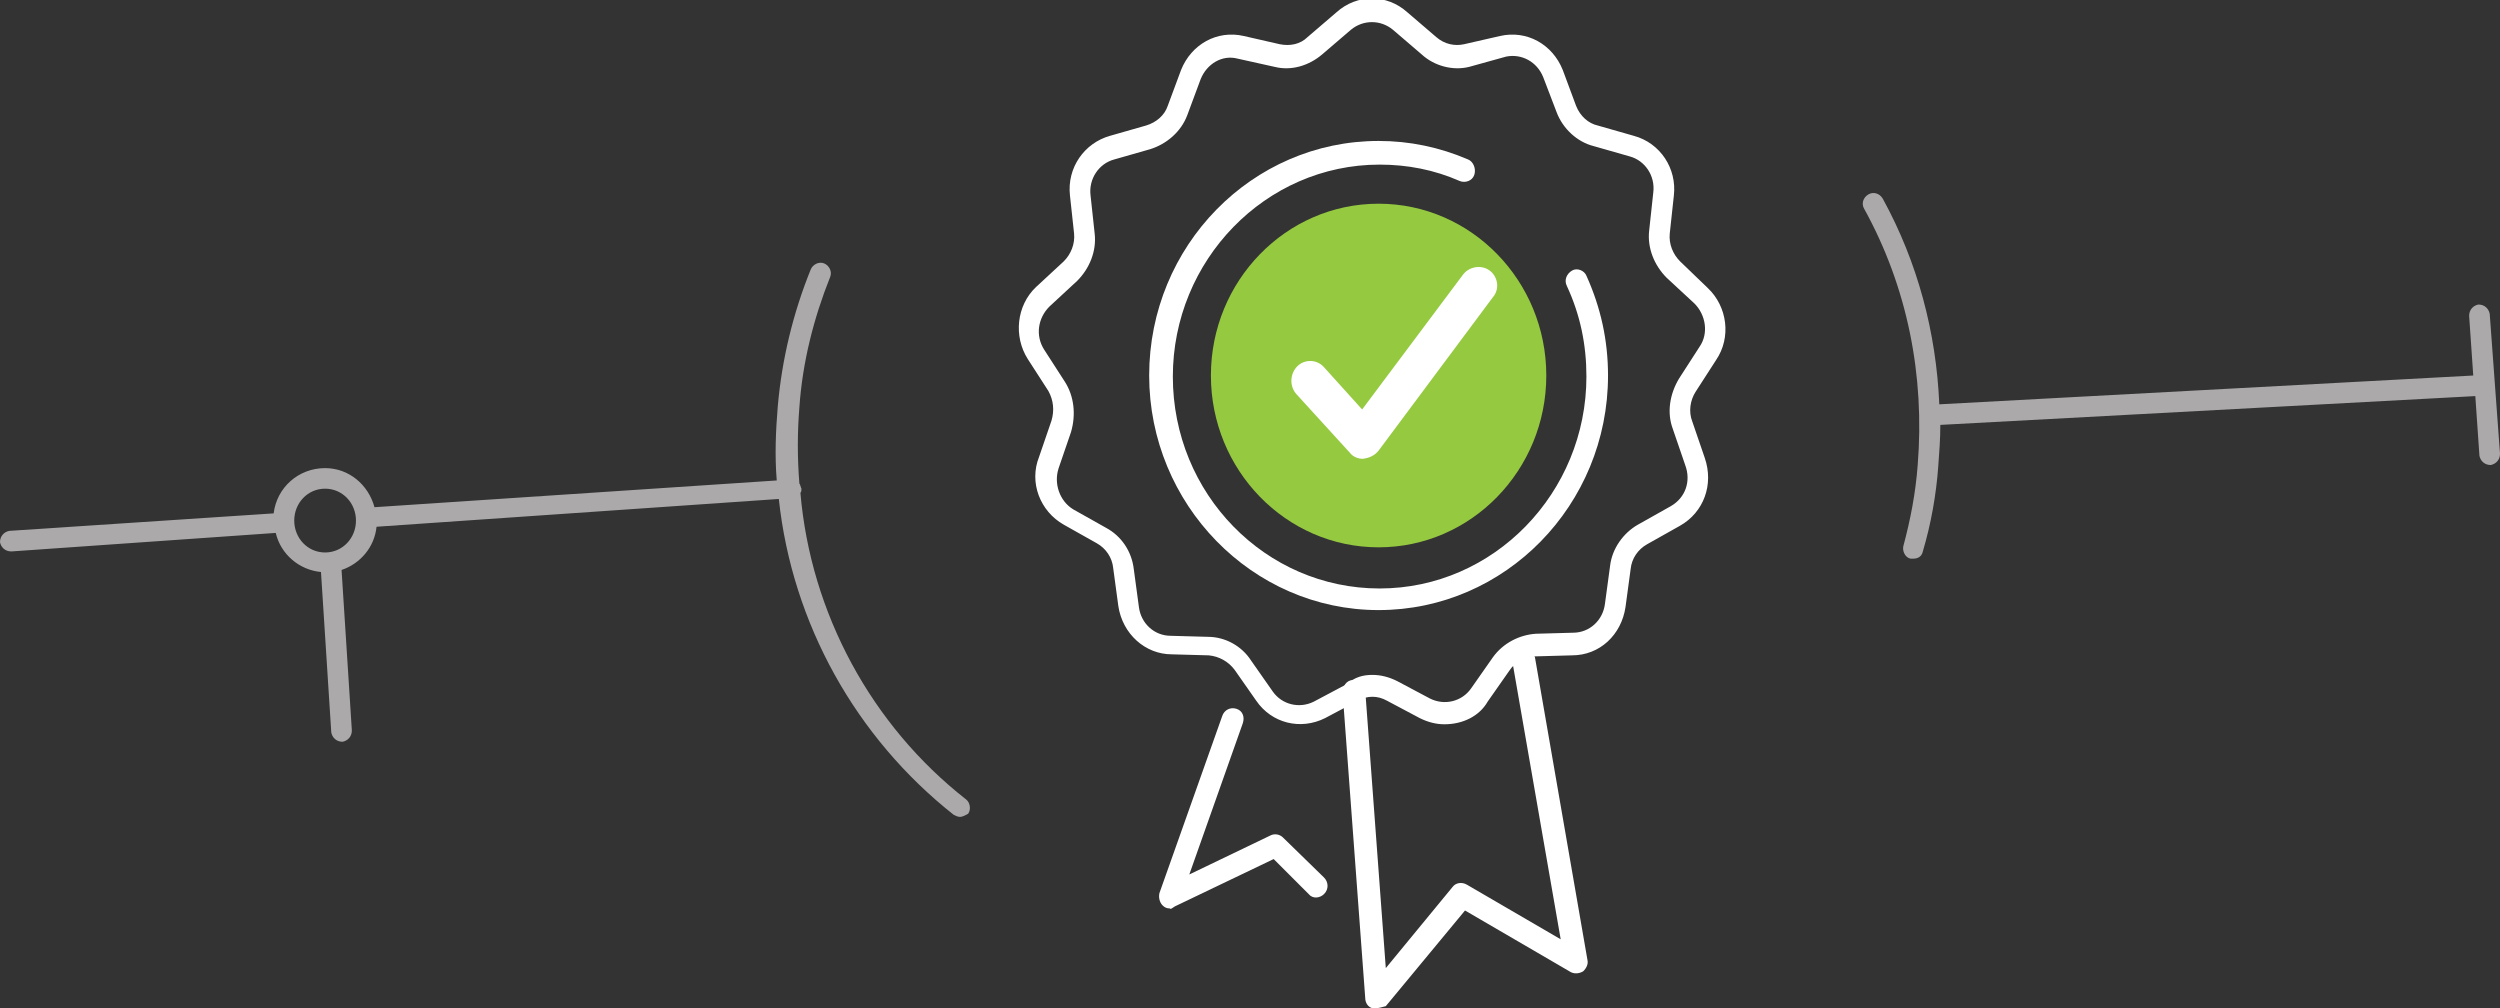 <?xml version="1.0" encoding="UTF-8"?> <svg xmlns="http://www.w3.org/2000/svg" version="1.1" id="Layer_1" x="0" y="0" xml:space="preserve" viewBox="0 0 243 98"><rect x="0" y="0" width="243" height="98" fill="#333333" stroke="none"/> <style> .st1{fill:#fff} </style> <path d="M134 53.2c9 0 16.3-7.5 16.3-16.7S143 19.8 134 19.8s-16.3 7.5-16.3 16.7S125 53.2 134 53.2z" fill="#95c940"></path> <path class="st1" d="M134 59.3c-12.3 0-22.3-10.3-22.3-22.8 0-12.6 10-22.8 22.3-22.8 3 0 5.9.6 8.7 1.8.5.2.8.9.6 1.5-.2.6-.9.8-1.4.6-2.5-1.1-5.1-1.6-7.8-1.6C123 16 114 25.3 114 36.6c0 11.4 9 20.6 20.1 20.6s20.1-9.3 20.1-20.6c0-3.1-.6-6-1.9-8.8-.3-.6 0-1.2.5-1.5.5-.3 1.2 0 1.4.5 1.4 3.1 2.1 6.3 2.1 9.7 0 12.6-10 22.8-22.3 22.8z"></path> <path class="st1" d="M140.4 70.4c-.8 0-1.6-.2-2.4-.6l-3.2-1.7c-.9-.5-1.9-.5-2.8 0l-3.2 1.7c-2.4 1.2-5.2.5-6.7-1.7l-2.1-3c-.6-.8-1.5-1.3-2.5-1.4l-3.6-.1c-2.6 0-4.8-2-5.2-4.7l-.5-3.7c-.1-1-.7-1.9-1.6-2.4l-3.2-1.8c-2.3-1.3-3.4-4.1-2.4-6.6l1.2-3.5c.3-1 .2-2-.3-2.9l-2-3.1c-1.4-2.2-1.1-5.2.8-7l2.7-2.5c.7-.7 1.1-1.7 1-2.7L104 19c-.3-2.7 1.4-5.1 3.9-5.8l3.5-1c1-.3 1.8-1 2.1-1.9l1.3-3.5c1-2.5 3.5-3.9 6.1-3.3l3.5.8c1 .2 2 0 2.7-.7l2.8-2.4c2-1.8 4.9-1.8 6.9 0l2.8 2.4c.8.7 1.8.9 2.7.7l3.5-.8c2.6-.6 5.1.8 6.1 3.3l1.3 3.5c.4 1 1.2 1.7 2.1 1.9l3.5 1c2.6.7 4.2 3.2 3.9 5.8l-.4 3.7c-.1 1 .3 2 1 2.7L166 28c1.9 1.8 2.3 4.8.8 7l-2 3.1c-.5.8-.7 1.9-.3 2.9l1.2 3.5c.9 2.6-.1 5.3-2.4 6.6l-3.2 1.8c-.9.5-1.5 1.4-1.6 2.4L158 59c-.4 2.7-2.5 4.7-5.2 4.7l-3.6.1c-1 0-1.9.5-2.5 1.4l-2.1 3c-.8 1.4-2.4 2.2-4.2 2.2zm-7-4.8c.8 0 1.6.2 2.4.6l3.2 1.7c1.4.7 3.1.3 4-1l2.1-3c1-1.4 2.6-2.2 4.2-2.3l3.6-.1c1.6 0 2.9-1.2 3.1-2.8l.5-3.7c.2-1.7 1.3-3.2 2.7-4l3.2-1.8c1.4-.8 2-2.4 1.4-4l-1.2-3.5c-.6-1.6-.3-3.4.6-4.9l2-3.1c.9-1.3.6-3.1-.5-4.2L162 27c-1.2-1.2-1.9-2.9-1.7-4.6l.4-3.7c.2-1.6-.8-3.1-2.3-3.5l-3.5-1c-1.6-.4-3-1.7-3.6-3.3L150 7.5c-.6-1.5-2.1-2.3-3.6-2l-3.6 1c-1.6.4-3.4-.1-4.6-1.2l-2.8-2.4c-1.2-1-2.9-1-4.1 0l-2.8 2.4c-1.3 1.1-3 1.6-4.6 1.2l-3.6-.8c-1.5-.4-3 .5-3.6 2l-1.3 3.5c-.6 1.6-2 2.8-3.6 3.3l-3.5 1c-1.5.4-2.5 1.9-2.3 3.5l.4 3.7c.2 1.7-.5 3.4-1.7 4.6l-2.7 2.5c-1.1 1.1-1.4 2.8-.5 4.2l2 3.1c.9 1.4 1.1 3.2.6 4.9l-1.2 3.5c-.5 1.5.1 3.2 1.4 4l3.2 1.8c1.5.8 2.5 2.3 2.7 4l.5 3.7c.2 1.6 1.5 2.8 3.1 2.8l3.6.1c1.7 0 3.3.9 4.2 2.3l2.1 3c.9 1.3 2.6 1.7 4 1l3.2-1.7c.8-.7 1.6-.9 2.5-.9z"></path> <path class="st1" d="M132.5 44.6c-.5 0-1-.2-1.3-.6l-5.2-5.7c-.7-.8-.6-2 .1-2.7.7-.7 1.9-.7 2.6.1l3.7 4.1 9.8-13.1c.6-.8 1.8-1 2.6-.4s1 1.8.3 2.6L134 43.8c-.4.5-.9.7-1.5.8.1-.1 0-.1 0 0zm1.2 53.4h-.3c-.4-.1-.7-.5-.7-1l-2.2-29.7c0-.6.4-1.2 1-1.2s1.1.4 1.2 1l2 27 6.5-7.9c.3-.4.9-.5 1.4-.2l9.1 5.3-4.7-27c-.1-.6.3-1.2.9-1.3.6-.1 1.1.3 1.3.9l5.1 29.4c.1.4-.1.8-.4 1.1-.3.2-.8.3-1.2.1l-10.3-6-7.7 9.3c-.4.1-.7.2-1 .2zm-20-9.7c-.3 0-.5-.1-.7-.3-.3-.3-.4-.8-.3-1.2l6.1-17.2c.2-.6.8-.9 1.4-.7.6.2.8.8.6 1.4L115.6 85l7.9-3.8c.4-.2.9-.1 1.2.2l4 3.9c.4.4.5 1.1 0 1.6-.4.4-1.1.5-1.5 0l-3.4-3.4-9.6 4.6c-.3.2-.4.3-.5.2z"></path> <path d="M93.3 79.4c-.2 0-.4-.1-.6-.2-9.5-7.5-15.7-18.6-17-30.7l-39.1 2.7c-.2 2-1.6 3.6-3.4 4.2l1 15.6c0 .6-.4 1-.9 1.1-.6 0-1-.4-1.1-.9l-1-15.6c-2.1-.2-3.9-1.7-4.4-3.8L1.1 53.6c-.6 0-1-.4-1.1-.9 0-.6.4-1 .9-1.1l25.7-1.7c.3-2.5 2.4-4.4 5-4.4 2.3 0 4.2 1.6 4.8 3.8l39.1-2.6c-.2-2.4-.1-4.8.1-7.2.4-4.6 1.5-9.1 3.2-13.3.2-.5.8-.8 1.3-.6.5.2.8.8.6 1.3-1.6 4-2.7 8.3-3 12.7-.2 2.5-.2 4.9 0 7.4.1.1.1.3.2.5 0 .2 0 .3-.1.4 1 11.7 6.9 22.6 16.1 29.8.4.3.5 1 .2 1.4-.2.1-.5.3-.8.3zM31.6 47.5c-1.7 0-3 1.4-3 3.1 0 1.7 1.3 3.1 3 3.1s3-1.4 3-3.1-1.3-3.1-3-3.1zM186 54.3h-.3c-.5-.1-.8-.7-.7-1.2.7-2.6 1.2-5.2 1.4-7.9.7-8.7-1-17.3-5.2-24.9-.3-.5-.1-1.1.4-1.4.5-.3 1.1-.1 1.4.4 3.4 6.2 5.2 13 5.5 20l51.9-2.8-.4-5.8c0-.6.4-1 .9-1.1.6 0 1 .4 1.1.9l1 13.6c0 .6-.4 1-.9 1.1-.6 0-1-.4-1.1-.9l-.4-5.8-52 2.8c0 1.3-.1 2.7-.2 4-.2 2.8-.7 5.6-1.5 8.3-.1.5-.5.7-.9.7z" fill="#aba9a9"></path> </svg> 
